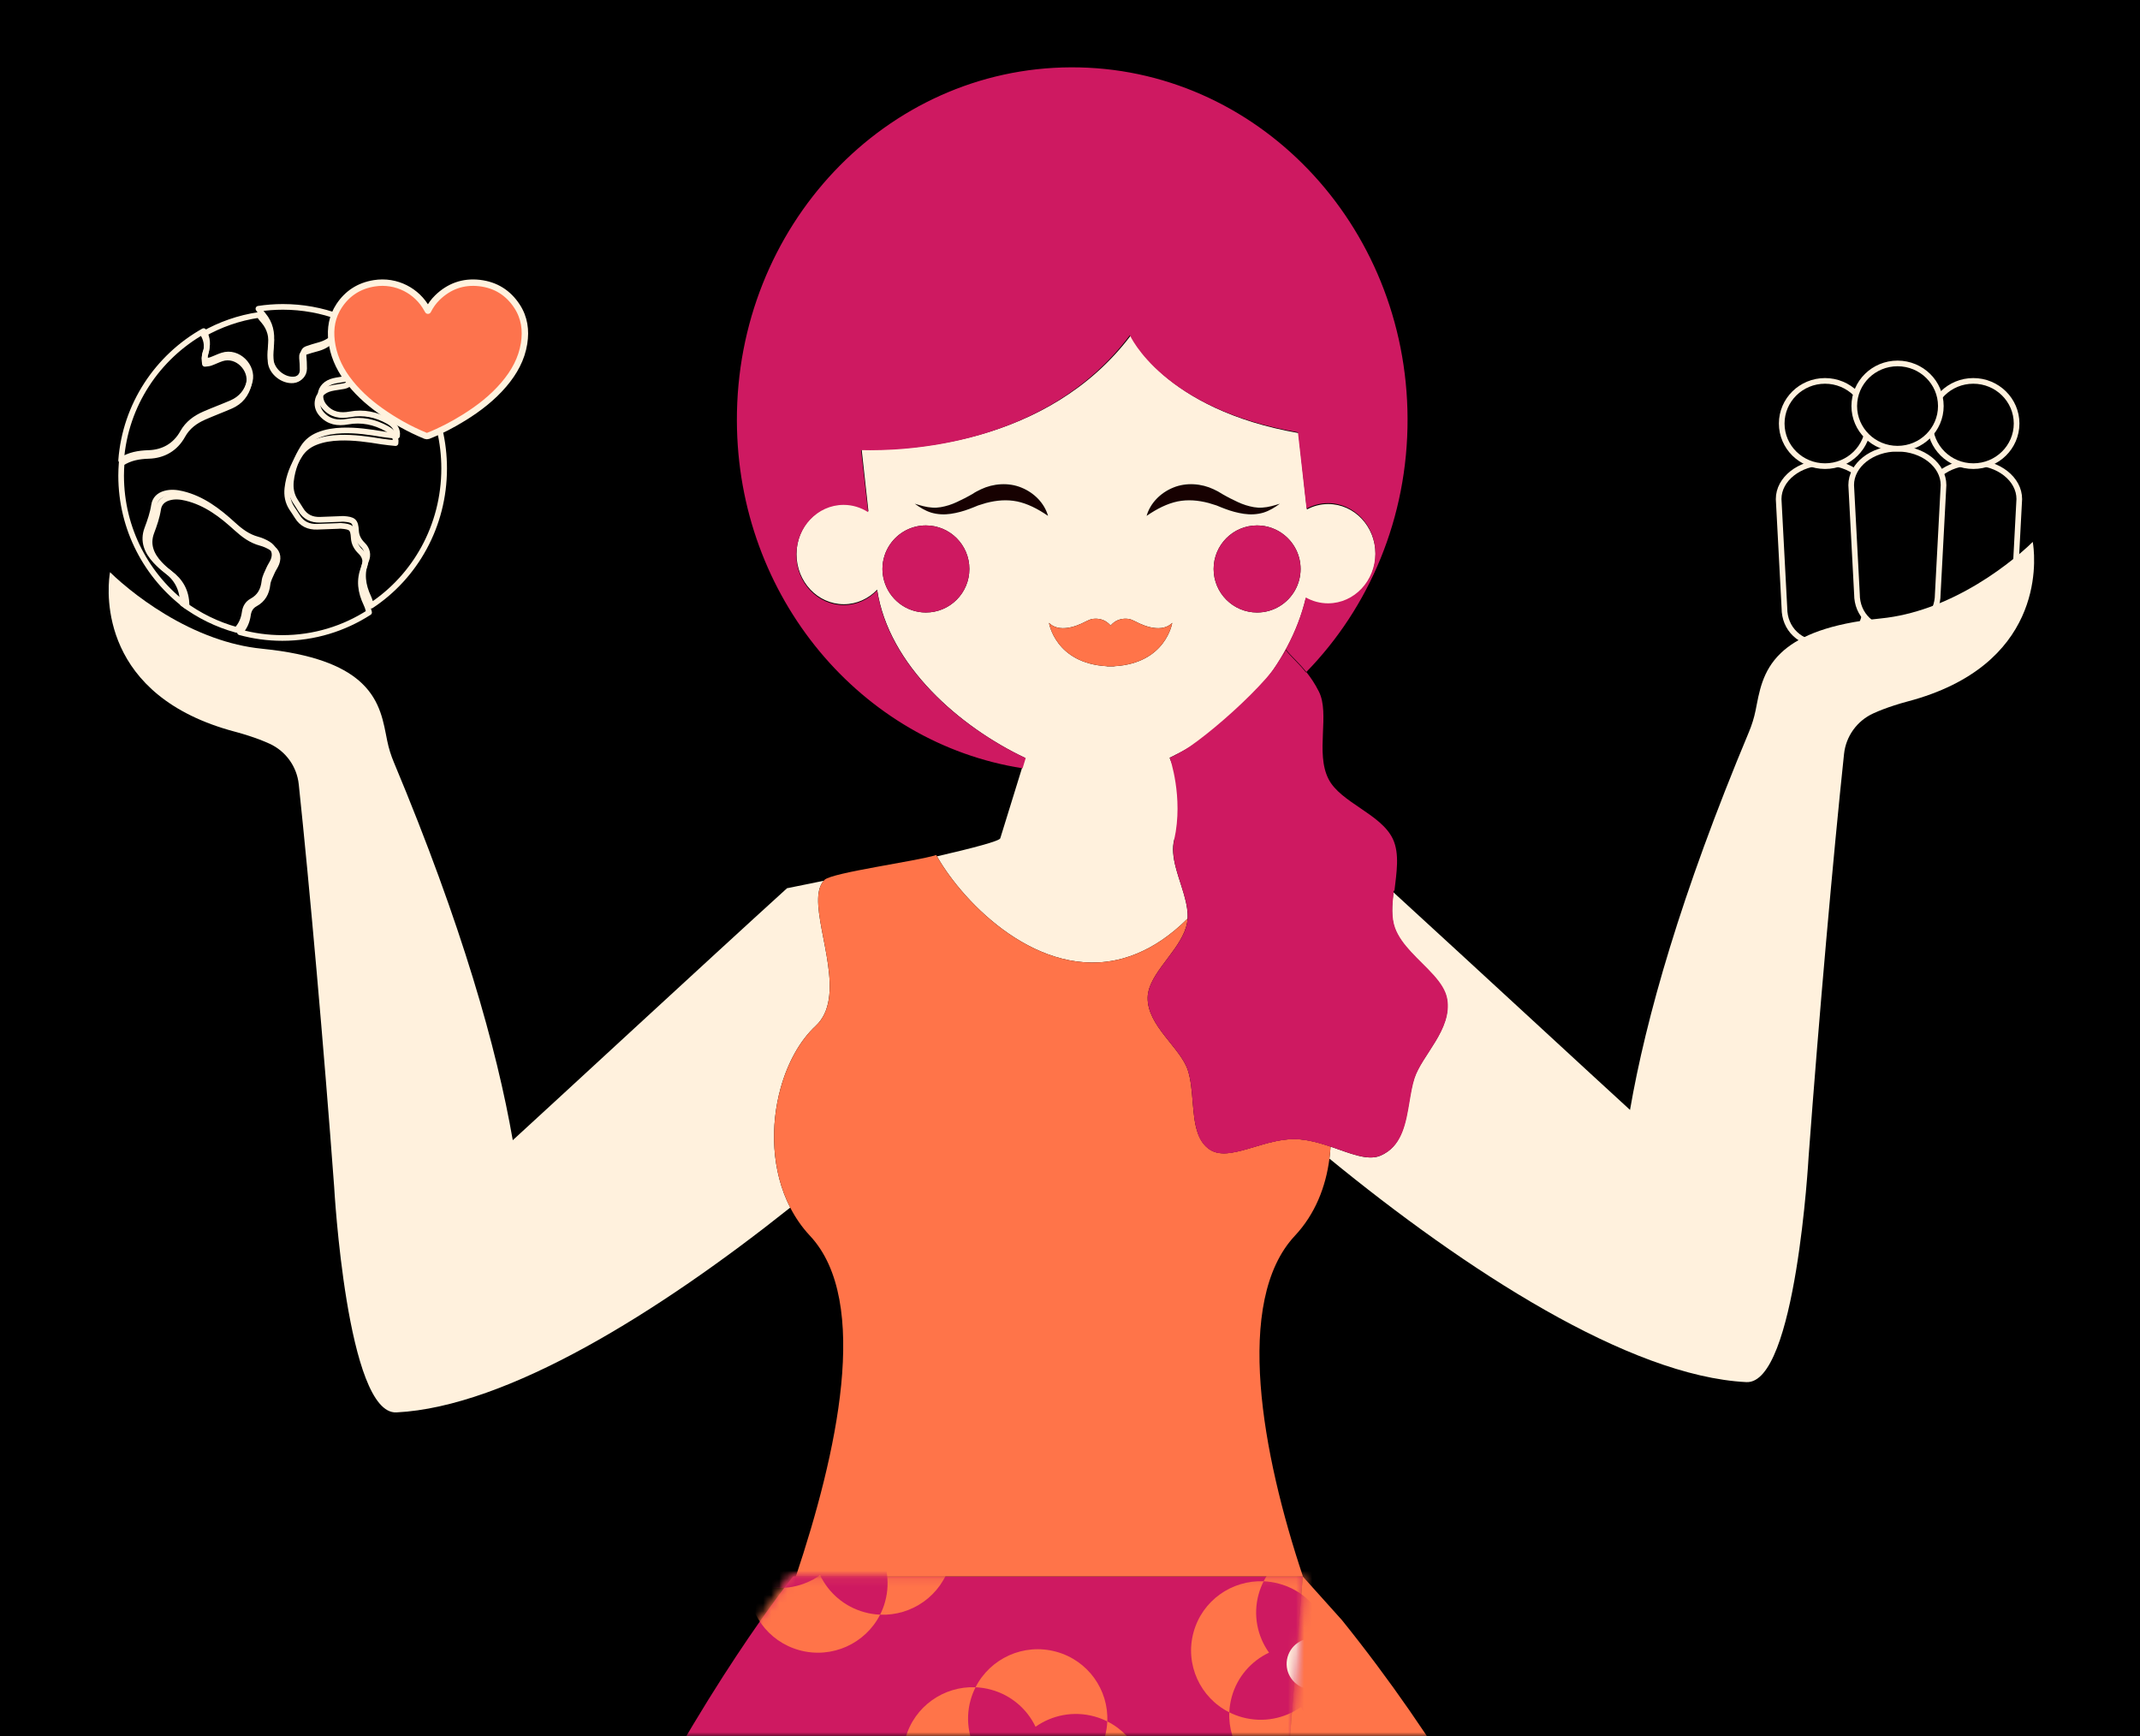 <?xml version="1.0" encoding="UTF-8"?>
<svg width="265px" height="215px" viewBox="0 0 265 215" version="1.1" xmlns="http://www.w3.org/2000/svg" xmlns:xlink="http://www.w3.org/1999/xlink">
    <rect x="0" y="0" width="265" height="215" fill="#333333" stroke="none"/>
    <title>aspiration-thumbnail</title>
    <defs>
        <rect id="path-1" x="0" y="0" width="265" height="215"></rect>
        <path d="M48.993,0.156 C48.993,0.156 3.82,55.404 0.556,135.767 L0.556,135.767 L101.738,135.767 L112.544,0.156" id="path-3"></path>
        <path d="M48.993,0.156 C48.993,0.156 3.82,55.404 0.556,135.767 L0.556,135.767 L101.738,135.767 L112.544,0.156" id="path-5"></path>
        <path d="M48.993,0.156 C48.993,0.156 3.82,55.404 0.556,135.767 L0.556,135.767 L101.738,135.767 L112.544,0.156" id="path-7"></path>
        <path d="M48.993,0.156 C48.993,0.156 3.82,55.404 0.556,135.767 L0.556,135.767 L101.738,135.767 L112.544,0.156" id="path-9"></path>
        <path d="M48.993,0.156 C48.993,0.156 3.82,55.404 0.556,135.767 L0.556,135.767 L101.738,135.767 L112.544,0.156" id="path-11"></path>
        <path d="M48.993,0.156 C48.993,0.156 3.82,55.404 0.556,135.767 L0.556,135.767 L101.738,135.767 L112.544,0.156" id="path-13"></path>
        <path d="M48.993,0.156 C48.993,0.156 3.82,55.404 0.556,135.767 L0.556,135.767 L101.738,135.767 L112.544,0.156" id="path-15"></path>
        <path d="M48.993,0.156 C48.993,0.156 3.82,55.404 0.556,135.767 L0.556,135.767 L101.738,135.767 L112.544,0.156" id="path-17"></path>
        <path d="M48.993,0.156 C48.993,0.156 3.82,55.404 0.556,135.767 L0.556,135.767 L101.738,135.767 L112.544,0.156" id="path-19"></path>
        <path d="M48.993,0.156 C48.993,0.156 3.82,55.404 0.556,135.767 L0.556,135.767 L101.738,135.767 L112.544,0.156" id="path-21"></path>
        <path d="M48.993,0.156 C48.993,0.156 3.82,55.404 0.556,135.767 L0.556,135.767 L101.738,135.767 L112.544,0.156" id="path-23"></path>
        <path d="M48.993,0.156 C48.993,0.156 3.82,55.404 0.556,135.767 L0.556,135.767 L101.738,135.767 L112.544,0.156" id="path-25"></path>
        <path d="M48.993,0.156 C48.993,0.156 3.82,55.404 0.556,135.767 L0.556,135.767 L101.738,135.767 L112.544,0.156" id="path-27"></path>
        <path d="M48.993,0.156 C48.993,0.156 3.82,55.404 0.556,135.767 L0.556,135.767 L101.738,135.767 L112.544,0.156" id="path-29"></path>
        <path d="M48.993,0.156 C48.993,0.156 3.82,55.404 0.556,135.767 L0.556,135.767 L101.738,135.767 L112.544,0.156" id="path-31"></path>
        <path d="M48.993,0.156 C48.993,0.156 3.82,55.404 0.556,135.767 L0.556,135.767 L101.738,135.767 L112.544,0.156" id="path-33"></path>
        <path d="M48.993,0.156 C48.993,0.156 3.82,55.404 0.556,135.767 L0.556,135.767 L101.738,135.767 L112.544,0.156" id="path-35"></path>
        <path d="M48.993,0.156 C48.993,0.156 3.82,55.404 0.556,135.767 L0.556,135.767 L101.738,135.767 L112.544,0.156" id="path-37"></path>
        <path d="M48.993,0.156 C48.993,0.156 3.82,55.404 0.556,135.767 L0.556,135.767 L101.738,135.767 L112.544,0.156" id="path-39"></path>
        <path d="M48.993,0.156 C48.993,0.156 3.82,55.404 0.556,135.767 L0.556,135.767 L101.738,135.767 L112.544,0.156" id="path-41"></path>
        <path d="M48.993,0.156 C48.993,0.156 3.82,55.404 0.556,135.767 L0.556,135.767 L101.738,135.767 L112.544,0.156" id="path-43"></path>
        <path d="M48.993,0.156 C48.993,0.156 3.82,55.404 0.556,135.767 L0.556,135.767 L101.738,135.767 L112.544,0.156" id="path-45"></path>
        <path d="M48.993,0.156 C48.993,0.156 3.82,55.404 0.556,135.767 L0.556,135.767 L101.738,135.767 L112.544,0.156" id="path-47"></path>
        <path d="M48.993,0.156 C48.993,0.156 3.82,55.404 0.556,135.767 L0.556,135.767 L101.738,135.767 L112.544,0.156" id="path-49"></path>
        <path d="M48.993,0.156 C48.993,0.156 3.82,55.404 0.556,135.767 L0.556,135.767 L101.738,135.767 L112.544,0.156" id="path-51"></path>
        <path d="M48.993,0.156 C48.993,0.156 3.82,55.404 0.556,135.767 L0.556,135.767 L101.738,135.767 L112.544,0.156" id="path-53"></path>
        <path d="M48.993,0.156 C48.993,0.156 3.82,55.404 0.556,135.767 L0.556,135.767 L101.738,135.767 L112.544,0.156" id="path-55"></path>
        <path d="M48.993,0.156 C48.993,0.156 3.82,55.404 0.556,135.767 L0.556,135.767 L101.738,135.767 L112.544,0.156" id="path-57"></path>
        <path d="M48.993,0.156 C48.993,0.156 3.82,55.404 0.556,135.767 L0.556,135.767 L101.738,135.767 L112.544,0.156" id="path-59"></path>
        <path d="M48.993,0.156 C48.993,0.156 3.82,55.404 0.556,135.767 L0.556,135.767 L101.738,135.767 L112.544,0.156" id="path-61"></path>
        <path d="M48.993,0.156 C48.993,0.156 3.82,55.404 0.556,135.767 L0.556,135.767 L101.738,135.767 L112.544,0.156" id="path-63"></path>
        <path d="M48.993,0.156 C48.993,0.156 3.82,55.404 0.556,135.767 L0.556,135.767 L101.738,135.767 L112.544,0.156" id="path-65"></path>
        <path d="M48.993,0.156 C48.993,0.156 3.82,55.404 0.556,135.767 L0.556,135.767 L101.738,135.767 L112.544,0.156" id="path-67"></path>
        <path d="M48.993,0.156 C48.993,0.156 3.82,55.404 0.556,135.767 L0.556,135.767 L101.738,135.767 L112.544,0.156" id="path-69"></path>
        <path d="M48.993,0.156 C48.993,0.156 3.82,55.404 0.556,135.767 L0.556,135.767 L101.738,135.767 L112.544,0.156" id="path-71"></path>
        <path d="M48.993,0.156 C48.993,0.156 3.82,55.404 0.556,135.767 L0.556,135.767 L101.738,135.767 L112.544,0.156" id="path-73"></path>
        <path d="M48.993,0.156 C48.993,0.156 3.82,55.404 0.556,135.767 L0.556,135.767 L101.738,135.767 L112.544,0.156" id="path-75"></path>
        <path d="M48.993,0.156 C48.993,0.156 3.82,55.404 0.556,135.767 L0.556,135.767 L101.738,135.767 L112.544,0.156" id="path-77"></path>
        <path d="M48.993,0.156 C48.993,0.156 3.82,55.404 0.556,135.767 L0.556,135.767 L101.738,135.767 L112.544,0.156" id="path-79"></path>
        <path d="M48.993,0.156 C48.993,0.156 3.82,55.404 0.556,135.767 L0.556,135.767 L101.738,135.767 L112.544,0.156" id="path-81"></path>
        <path d="M48.993,0.156 C48.993,0.156 3.82,55.404 0.556,135.767 L0.556,135.767 L101.738,135.767 L112.544,0.156" id="path-83"></path>
        <path d="M48.993,0.156 C48.993,0.156 3.82,55.404 0.556,135.767 L0.556,135.767 L101.738,135.767 L112.544,0.156" id="path-85"></path>
        <path d="M48.993,0.156 C48.993,0.156 3.82,55.404 0.556,135.767 L0.556,135.767 L101.738,135.767 L112.544,0.156" id="path-87"></path>
        <path d="M48.993,0.156 C48.993,0.156 3.82,55.404 0.556,135.767 L0.556,135.767 L101.738,135.767 L112.544,0.156" id="path-89"></path>
        <path d="M48.993,0.156 C48.993,0.156 3.82,55.404 0.556,135.767 L0.556,135.767 L101.738,135.767 L112.544,0.156" id="path-91"></path>
        <path d="M48.993,0.156 C48.993,0.156 3.82,55.404 0.556,135.767 L0.556,135.767 L101.738,135.767 L112.544,0.156" id="path-93"></path>
        <path d="M48.993,0.156 C48.993,0.156 3.82,55.404 0.556,135.767 L0.556,135.767 L101.738,135.767 L112.544,0.156" id="path-95"></path>
        <path d="M48.993,0.156 C48.993,0.156 3.82,55.404 0.556,135.767 L0.556,135.767 L101.738,135.767 L112.544,0.156" id="path-97"></path>
        <path d="M48.993,0.156 C48.993,0.156 3.82,55.404 0.556,135.767 L0.556,135.767 L101.738,135.767 L112.544,0.156" id="path-99"></path>
        <path d="M48.993,0.156 C48.993,0.156 3.82,55.404 0.556,135.767 L0.556,135.767 L101.738,135.767 L112.544,0.156" id="path-101"></path>
        <path d="M48.993,0.156 C48.993,0.156 3.82,55.404 0.556,135.767 L0.556,135.767 L101.738,135.767 L112.544,0.156" id="path-103"></path>
        <path d="M48.993,0.156 C48.993,0.156 3.82,55.404 0.556,135.767 L0.556,135.767 L101.738,135.767 L112.544,0.156" id="path-105"></path>
    </defs>
    <g id="Page-1" stroke="none" stroke-width="1" fill="none" fill-rule="evenodd">
        <g id="aspiration">
            <g id="aspiration-thumbnail">
                <mask id="mask-2" fill="white">
                    <use xlink:href="#path-1"></use>
                </mask>
                <use id="Rectangle" fill="#000000" xlink:href="#path-1"></use>
                <g id="Group-259" mask="url(#mask-2)">
                    <g transform="translate(13, 8)">
                        <g id="Group-84" stroke="none" stroke-width="1" fill="none" fill-rule="evenodd">
                            <path d="M212.97,71.822 L212.97,71.822 C209.826,71.822 207.968,69.794 207.968,67.316 L207.253,53.797 C207.253,51.319 209.826,49.29 212.97,49.29 C216.115,49.29 218.688,51.319 218.688,53.797 L217.973,67.316 C217.973,69.794 216.115,71.822 212.97,71.822" id="Fill-1" fill="#000000"></path>
                            <path d="M212.97,71.822 L212.97,71.822 C209.826,71.822 207.968,69.794 207.968,67.316 L207.253,53.797 C207.253,51.319 209.826,49.29 212.97,49.29 C216.115,49.29 218.688,51.319 218.688,53.797 L217.973,67.316 C217.973,69.794 216.115,71.822 212.97,71.822 Z" id="Stroke-3" stroke="#FFF1DD" stroke-width="0.7"></path>
                            <path d="M218.354,44.444 C218.354,47.359 215.955,49.722 212.994,49.722 C210.034,49.722 207.634,47.359 207.634,44.444 C207.634,41.529 210.034,39.166 212.994,39.166 C215.955,39.166 218.354,41.529 218.354,44.444" id="Fill-5" fill="#000000"></path>
                            <path d="M218.354,44.444 C218.354,47.359 215.955,49.722 212.994,49.722 C210.034,49.722 207.634,47.359 207.634,44.444 C207.634,41.529 210.034,39.166 212.994,39.166 C215.955,39.166 218.354,41.529 218.354,44.444 Z" id="Stroke-7" stroke="#FFF1DD" stroke-width="0.7"></path>
                            <path d="M231.335,71.822 L231.335,71.822 C228.191,71.822 226.333,69.794 226.333,67.316 L225.618,53.797 C225.618,51.319 228.191,49.29 231.335,49.29 C234.479,49.29 237.052,51.319 237.052,53.797 L236.337,67.316 C236.337,69.794 234.479,71.822 231.335,71.822" id="Fill-9" fill="#000000"></path>
                            <path d="M231.335,71.822 L231.335,71.822 C228.191,71.822 226.333,69.794 226.333,67.316 L225.618,53.797 C225.618,51.319 228.191,49.29 231.335,49.29 C234.479,49.29 237.052,51.319 237.052,53.797 L236.337,67.316 C236.337,69.794 234.479,71.822 231.335,71.822 Z" id="Stroke-11" stroke="#FFF1DD" stroke-width="0.7"></path>
                            <path d="M236.719,44.444 C236.719,47.359 234.32,49.722 231.359,49.722 C228.399,49.722 225.999,47.359 225.999,44.444 C225.999,41.529 228.399,39.166 231.359,39.166 C234.32,39.166 236.719,41.529 236.719,44.444" id="Fill-13" fill="#000000"></path>
                            <path d="M236.719,44.444 C236.719,47.359 234.32,49.722 231.359,49.722 C228.399,49.722 225.999,47.359 225.999,44.444 C225.999,41.529 228.399,39.166 231.359,39.166 C234.32,39.166 236.719,41.529 236.719,44.444 Z" id="Stroke-15" stroke="#FFF1DD" stroke-width="0.7"></path>
                            <path d="M221.953,70.091 L221.953,70.091 C218.809,70.091 216.951,68.063 216.951,65.585 L216.236,52.066 C216.236,49.588 218.809,47.56 221.953,47.56 C225.097,47.56 227.671,49.588 227.671,52.066 L226.955,65.585 C226.955,68.063 225.097,70.091 221.953,70.091" id="Fill-17" fill="#000000"></path>
                            <path d="M221.953,70.091 L221.953,70.091 C218.809,70.091 216.951,68.063 216.951,65.585 L216.236,52.066 C216.236,49.588 218.809,47.56 221.953,47.56 C225.097,47.56 227.671,49.588 227.671,52.066 L226.955,65.585 C226.955,68.063 225.097,70.091 221.953,70.091 Z" id="Stroke-19" stroke="#FFF1DD" stroke-width="0.7"></path>
                            <path d="M227.337,42.281 C227.337,45.196 224.938,47.56 221.977,47.56 C219.017,47.56 216.617,45.196 216.617,42.281 C216.617,39.367 219.017,37.004 221.977,37.004 C224.938,37.004 227.337,39.367 227.337,42.281" id="Fill-21" fill="#000000"></path>
                            <path d="M227.337,42.281 C227.337,45.196 224.938,47.56 221.977,47.56 C219.017,47.56 216.617,45.196 216.617,42.281 C216.617,39.367 219.017,37.004 221.977,37.004 C224.938,37.004 227.337,39.367 227.337,42.281 Z" id="Stroke-23" stroke="#FFF1DD" stroke-width="0.7"></path>
                            <path d="M85.226,187.199 C85.226,187.199 40.369,242.429 37.127,322.768 L137.601,322.768 L148.33,187.199 L85.226,187.199 Z" id="Fill-52" fill="#CE1961"></path>
                            <path d="M113.489,52.382 C111.879,51.712 109.974,51.876 108.489,52.584 C108.113,52.757 107.748,52.948 107.413,53.175 C107.096,53.35 106.78,53.538 106.457,53.697 C105.811,54.02 105.168,54.348 104.498,54.558 C103.83,54.761 103.146,54.914 102.44,54.854 C101.731,54.82 101.005,54.601 100.278,54.377 C100.893,54.822 101.547,55.24 102.322,55.48 C103.093,55.708 103.942,55.747 104.737,55.626 C105.534,55.507 106.303,55.299 107.033,55.021 C107.405,54.891 107.757,54.735 108.119,54.589 L109.111,54.283 C110.429,53.94 111.685,53.838 112.951,54.093 C114.219,54.361 115.476,54.984 116.781,55.879 C116.344,54.329 115.088,53.032 113.489,52.382" id="Fill-54" fill="#170101"></path>
                            <path d="M136.656,54.284 L137.649,54.589 C138.011,54.736 138.363,54.891 138.734,55.021 C139.464,55.299 140.234,55.507 141.031,55.626 C141.826,55.747 142.674,55.708 143.445,55.481 C144.22,55.24 144.875,54.821 145.489,54.377 C144.763,54.601 144.036,54.819 143.328,54.854 C142.621,54.914 141.938,54.762 141.27,54.558 C140.599,54.348 139.956,54.02 139.31,53.698 C138.988,53.539 138.672,53.35 138.354,53.175 C138.019,52.948 137.654,52.758 137.279,52.584 C135.793,51.875 133.888,51.712 132.278,52.382 C130.68,53.032 129.424,54.329 128.987,55.879 C130.291,54.985 131.549,54.361 132.817,54.092 C134.084,53.837 135.338,53.94 136.656,54.284" id="Fill-56" fill="#170101"></path>
                            <path d="M238.774,59.464 C238.743,59.23 238.718,59.102 238.718,59.102 C238.718,59.102 237.827,60.005 236.265,61.255 C233.997,63.07 230.309,65.616 225.85,67.209 C223.99,67.872 221.999,68.372 219.92,68.579 C219.711,68.599 219.516,68.624 219.312,68.647 C219.091,68.671 218.864,68.694 218.649,68.721 C212.775,69.459 209.469,71.013 207.53,72.864 C205.179,75.108 204.84,77.788 204.396,79.979 C204.394,79.983 204.393,79.988 204.393,79.991 C204.208,80.9 203.928,81.793 203.57,82.648 C195.131,102.815 190.817,118.062 188.848,129.439 C184.897,125.836 169.847,111.916 159.545,102.489 C159.357,104.089 159.242,105.642 159.708,106.93 C160.1,108.009 160.842,108.979 161.69,109.902 C163.506,111.88 165.805,113.634 166.166,115.747 C166.804,119.505 163.046,122.673 162.107,125.563 C161.827,126.424 161.658,127.419 161.487,128.438 C161.034,131.13 160.558,134 157.929,135.107 C156.343,135.773 154.177,134.806 151.765,133.986 C151.737,134.482 151.688,134.978 151.625,135.472 C168.483,149.279 188.722,162.418 203.253,163.146 C209.403,163.455 210.964,135.225 210.964,135.225 C212.242,117.946 214.023,97.876 215.35,85.37 C215.582,83.177 216.949,81.273 218.949,80.351 C219.725,79.993 220.598,79.664 221.536,79.36 C222.074,79.187 222.627,79.019 223.211,78.865 C239.956,74.447 239.078,61.764 238.774,59.464" id="Fill-58" fill="#FFF1DD"></path>
                            <path d="M88.313,103.275 C88.338,102.35 88.536,101.59 89.006,101.065 C86.433,101.595 84.66,101.949 84.51,101.98 L84.481,101.969 C74.823,110.741 55.106,128.988 50.497,133.191 C48.528,121.813 44.214,106.567 35.775,86.399 C35.417,85.544 35.136,84.652 34.952,83.743 C34.951,83.739 34.95,83.734 34.949,83.73 C34.504,81.538 34.166,78.859 31.814,76.615 C29.876,74.764 26.57,73.21 20.696,72.472 C20.481,72.445 20.254,72.423 20.032,72.398 C19.829,72.375 19.633,72.351 19.424,72.329 C17.345,72.123 15.354,71.623 13.495,70.959 C9.035,69.368 5.347,66.821 3.079,65.006 C1.518,63.757 0.627,62.854 0.627,62.854 C0.627,62.854 0.602,62.982 0.571,63.215 C0.267,65.515 -0.611,78.197 16.133,82.617 C16.717,82.771 17.27,82.938 17.809,83.112 C18.747,83.416 19.62,83.745 20.396,84.101 C22.396,85.024 23.763,86.928 23.995,89.121 C25.322,101.627 27.103,121.697 28.38,138.977 C28.38,138.977 29.942,167.206 36.091,166.897 C49.808,166.21 68.612,154.464 84.856,141.536 C82.514,136.986 82.365,131.415 83.673,126.715 C84.544,123.586 86.057,120.844 87.994,119.051 C91.801,115.525 88.199,107.619 88.313,103.275" id="Fill-60" fill="#FFF1DD"></path>
                            <path d="M142.67,67.845 C139.697,67.845 137.287,65.431 137.287,62.454 C137.287,59.477 139.697,57.064 142.67,57.064 C143.952,57.064 145.129,57.514 146.053,58.264 C147.272,59.252 148.053,60.762 148.053,62.454 C148.053,63.398 147.81,64.285 147.384,65.056 C146.467,66.718 144.7,67.845 142.67,67.845 M132.816,54.093 C131.549,54.36 130.291,54.984 128.987,55.88 C129.424,54.329 130.68,53.032 132.278,52.382 C133.889,51.712 135.793,51.875 137.279,52.584 C137.654,52.757 138.019,52.948 138.354,53.175 C138.672,53.35 138.988,53.538 139.31,53.697 C139.956,54.02 140.599,54.349 141.27,54.558 C141.938,54.761 142.621,54.914 143.328,54.854 C144.036,54.82 144.763,54.601 145.489,54.377 C144.875,54.821 144.22,55.24 143.445,55.48 C142.674,55.708 141.826,55.747 141.031,55.626 C140.234,55.507 139.464,55.299 138.734,55.021 C138.363,54.891 138.01,54.735 137.648,54.589 L136.657,54.283 C135.338,53.94 134.083,53.838 132.816,54.093 M112.952,54.093 C111.685,53.838 110.43,53.94 109.111,54.283 L108.119,54.589 C107.757,54.735 107.404,54.891 107.033,55.021 C106.303,55.299 105.534,55.507 104.737,55.626 C103.941,55.747 103.093,55.708 102.322,55.48 C101.547,55.24 100.893,54.821 100.278,54.377 C101.005,54.601 101.731,54.82 102.439,54.854 C103.147,54.914 103.83,54.761 104.498,54.558 C105.168,54.349 105.811,54.02 106.457,53.697 C106.779,53.538 107.096,53.35 107.414,53.175 C107.748,52.948 108.114,52.757 108.489,52.584 C109.975,51.875 111.879,51.712 113.49,52.382 C115.088,53.032 116.343,54.329 116.78,55.88 C115.477,54.984 114.219,54.36 112.952,54.093 M101.657,67.845 C99.178,67.845 97.095,66.164 96.471,63.879 C96.346,63.425 96.274,62.949 96.274,62.454 C96.274,61.313 96.631,60.255 97.236,59.383 C98.208,57.982 99.825,57.064 101.657,57.064 C104.63,57.064 107.04,59.477 107.04,62.454 C107.04,65.431 104.63,67.845 101.657,67.845 M121.38,68.991 C121.762,68.799 122.087,68.667 122.29,68.641 C123.065,68.543 123.766,68.717 124.343,69.265 C124.409,69.328 124.469,69.396 124.529,69.462 C124.591,69.396 124.651,69.328 124.717,69.265 C125.294,68.717 125.994,68.543 126.769,68.641 C126.973,68.667 127.297,68.799 127.679,68.991 C127.794,69.048 130.622,70.668 132.16,69.128 C132.16,69.128 131.386,74.139 124.983,74.496 L124.983,74.519 C124.828,74.521 124.679,74.517 124.529,74.514 C124.38,74.517 124.232,74.521 124.076,74.519 L124.076,74.496 C117.674,74.139 116.899,69.128 116.899,69.128 C118.437,70.668 121.265,69.048 121.38,68.991 M157.334,60.618 C157.334,57.193 154.711,54.415 151.474,54.415 C150.524,54.415 149.63,54.66 148.837,55.084 L147.8,45.626 C131.031,42.693 127.034,33.533 127.034,33.533 C116.651,47.261 98.968,47.807 93.698,47.643 L94.541,55.328 C93.652,54.753 92.611,54.415 91.493,54.415 C88.256,54.415 85.632,57.193 85.632,60.618 C85.632,64.044 88.256,66.821 91.493,66.821 C93.103,66.821 94.561,66.132 95.621,65.018 C97.027,74.408 105.927,82.063 113.946,85.851 L113.556,87.111 L110.87,95.79 C110.87,96.125 107.425,97.026 103.031,98.04 C106.362,103.922 115.732,113.459 125.969,110.703 C125.993,110.697 126.017,110.692 126.041,110.685 C126.624,110.524 127.211,110.321 127.799,110.077 C129.878,109.218 131.979,107.82 134.06,105.754 C134.114,104.925 133.957,104.044 133.717,103.141 C133.667,102.948 133.613,102.755 133.555,102.561 C133.461,102.246 133.363,101.929 133.261,101.611 C133.019,100.854 132.77,100.094 132.579,99.347 C132.274,98.155 132.121,96.997 132.413,95.947 C132.613,95.23 134.607,94.368 135.105,93.751 L131.833,85.838 C131.974,85.772 132.112,85.701 132.251,85.632 C139.963,81.846 146.667,74.573 148.701,66.083 C149.527,66.552 150.47,66.821 151.474,66.821 C154.711,66.821 157.334,64.044 157.334,60.618" id="Fill-62" fill="#FFF1DD"></path>
                            <path d="M124.076,74.496 L124.076,74.519 C124.232,74.521 124.38,74.517 124.529,74.514 C124.679,74.517 124.827,74.521 124.983,74.519 L124.983,74.496 C131.386,74.139 132.16,69.129 132.16,69.129 C130.623,70.668 127.794,69.049 127.679,68.991 C127.297,68.799 126.972,68.667 126.769,68.641 C125.994,68.543 125.294,68.717 124.716,69.265 C124.651,69.327 124.591,69.396 124.529,69.463 C124.469,69.396 124.408,69.327 124.343,69.265 C123.766,68.717 123.065,68.543 122.29,68.641 C122.087,68.667 121.763,68.799 121.38,68.991 C121.265,69.049 118.437,70.668 116.899,69.129 C116.899,69.129 117.673,74.139 124.076,74.496" id="Fill-64" fill="#FF7449"></path>
                            <path d="M151.625,135.472 C151.688,134.978 151.737,134.482 151.765,133.985 C150.84,133.671 149.88,133.382 148.902,133.212 C148.337,133.114 147.768,133.052 147.196,133.054 C145.535,133.061 143.844,133.572 142.266,134.042 C140.149,134.674 138.238,135.232 136.89,134.399 C136.14,133.934 135.672,133.238 135.362,132.412 C134.512,130.156 134.866,126.901 134.094,124.528 C133.178,121.717 129.046,119.018 129.116,115.51 C129.12,115.286 129.152,115.065 129.198,114.843 C129.779,112.022 133.451,109.327 134.002,106.258 C134.033,106.093 134.049,105.924 134.06,105.754 C131.979,107.819 129.878,109.217 127.798,110.078 C127.211,110.321 126.624,110.524 126.04,110.685 C126.017,110.692 125.993,110.697 125.968,110.704 C115.732,113.459 106.361,103.922 103.03,98.04 C103,97.986 102.968,97.931 102.939,97.878 C100.434,98.665 90.038,100.043 89.097,100.958 C89.063,100.991 89.037,101.03 89.006,101.065 C88.536,101.59 88.338,102.349 88.313,103.276 C88.199,107.619 91.801,115.525 87.994,119.051 C86.057,120.845 84.544,123.586 83.673,126.716 C82.365,131.415 82.515,136.986 84.856,141.536 C85.5,142.786 86.303,143.962 87.293,145.017 C94.891,153.117 90.602,172.101 85.555,187.207 L117.323,187.207 L148.344,187.207 C143.296,172.101 139.756,153.117 147.353,145.017 C149.842,142.364 151.18,138.974 151.625,135.472" id="Fill-66" fill="#FF7449"></path>
                            <path d="M147.384,65.056 C147.81,64.285 148.053,63.398 148.053,62.454 C148.053,60.762 147.272,59.252 146.054,58.265 C145.128,57.515 143.952,57.064 142.67,57.064 C139.697,57.064 137.287,59.478 137.287,62.454 C137.287,65.431 139.697,67.845 142.67,67.845 C144.7,67.845 146.467,66.718 147.384,65.056" id="Fill-68" fill="#CE1961"></path>
                            <path d="M97.236,59.384 C96.63,60.255 96.274,61.312 96.274,62.454 C96.274,62.949 96.346,63.425 96.471,63.879 C97.095,66.164 99.178,67.845 101.657,67.845 C104.63,67.845 107.04,65.431 107.04,62.454 C107.04,59.477 104.63,57.064 101.657,57.064 C99.825,57.064 98.208,57.982 97.236,59.384" id="Fill-70" fill="#CE1961"></path>
                            <path d="M135.361,132.412 C135.672,133.238 136.14,133.934 136.89,134.398 C138.238,135.233 140.15,134.675 142.267,134.043 C143.844,133.572 145.535,133.061 147.196,133.054 C147.768,133.052 148.338,133.114 148.902,133.212 C149.88,133.382 150.841,133.671 151.765,133.985 C151.8,133.367 151.806,132.748 151.789,132.131 L147.703,132.201 L135.361,132.412 Z" id="Fill-72" fill="#CE1961"></path>
                            <path d="M147.772,132.173 C141.033,126.452 134.994,120.774 130.307,115.97 C129.937,115.59 129.59,115.213 129.249,114.836 C129.203,115.058 129.171,115.279 129.167,115.502 C129.101,119.011 133.237,121.705 134.154,124.516 C134.929,126.887 134.578,130.143 135.431,132.398 L147.772,132.173 Z" id="Fill-74" fill="#CE1961"></path>
                            <path d="M148.764,75.215 C156.531,67.254 161.345,56.131 161.301,43.827 C161.215,19.727 142.554,0.256 119.62,0.337 C96.686,0.42 78.165,20.023 78.25,44.123 C78.328,65.973 93.673,84.017 113.628,87.136 L114.013,85.875 C105.982,82.115 97.055,74.492 95.615,65.108 C94.559,66.225 93.104,66.919 91.493,66.924 C88.256,66.936 85.622,64.168 85.611,60.742 C85.598,57.317 88.212,54.531 91.449,54.519 C92.567,54.515 93.609,54.848 94.5,55.42 L93.63,47.738 C98.901,47.884 116.582,47.275 126.916,33.511 C126.916,33.511 130.945,42.656 147.725,45.529 L148.795,54.983 C149.587,54.557 150.48,54.308 151.43,54.305 C154.667,54.293 157.3,57.061 157.312,60.487 C157.324,63.913 154.711,66.698 151.474,66.71 C150.471,66.714 149.526,66.449 148.699,65.982 C146.694,74.48 140.017,81.777 132.319,85.59 C134.833,84.755 137.242,83.672 139.524,82.374 C141.127,80.561 144.853,76.107 146.233,72.428 C146.889,73.267 147.81,74.024 148.764,75.215" id="Fill-76" fill="#CE1961"></path>
                            <path d="M166.217,115.7 C165.855,113.586 163.553,111.835 161.734,109.859 C160.886,108.938 160.142,107.968 159.75,106.889 C159.283,105.602 159.395,104.048 159.583,102.449 C159.572,102.439 159.563,102.431 159.553,102.422 C159.559,102.367 159.565,102.313 159.571,102.258 C159.606,102.289 159.638,102.318 159.672,102.349 C159.93,100.091 160.339,97.74 159.491,95.91 C158.043,92.788 153.014,91.409 151.512,88.466 C149.858,85.229 151.711,80.4 150.321,77.64 C149.818,76.64 149.286,75.866 148.764,75.215 C148.75,75.23 148.734,75.245 148.719,75.26 C147.776,74.083 146.867,73.328 146.218,72.494 C144.841,76.137 134.785,84.793 132.271,85.621 C132.131,85.69 131.993,85.762 131.852,85.828 C131.852,85.828 133.577,90.692 132.413,95.947 C132.178,97.011 132.275,98.155 132.579,99.347 C132.771,100.094 133.019,100.854 133.262,101.611 C133.363,101.93 133.462,102.246 133.555,102.561 C133.938,103.855 134.208,105.118 134.002,106.259 C133.407,109.567 129.177,112.442 129.116,115.51 C129.047,119.018 133.178,121.717 134.093,124.528 C135.148,127.769 134.091,132.667 136.89,134.399 C138.238,135.232 140.15,134.674 142.267,134.042 C143.844,133.572 145.535,133.061 147.196,133.055 C151.345,133.037 155.384,136.177 157.929,135.107 C158.103,135.033 158.267,134.951 158.424,134.862 C160.681,133.634 161.128,130.936 161.552,128.396 C161.723,127.377 161.889,126.382 162.168,125.52 C163.104,122.629 166.86,119.456 166.217,115.7 L166.217,115.7 Z" id="Fill-78" fill="#CE1961"></path>
                            <line x1="135.868" y1="86.868" x2="134.884" y2="104.388" id="Fill-80" fill="#CE1961"></line>
                            <path d="M148.323,187.213 L137.524,322.776 L200.72,322.776 C200.72,322.776 200.703,251.652 153.175,192.616" id="Fill-82" fill="#FF7449"></path>
                        </g>
                        <g id="Group-241" stroke="none" stroke-width="1" fill="none" fill-rule="evenodd" transform="translate(36, 187)">
                            <g id="Group-87">
                                <mask id="mask-4" fill="white">
                                    <use xlink:href="#path-3"></use>
                                </mask>
                                <g id="Clip-86"></g>
                            </g>
                            <g id="Group-90">
                                <mask id="mask-6" fill="white">
                                    <use xlink:href="#path-5"></use>
                                </mask>
                                <g id="Clip-89"></g>
                            </g>
                            <g id="Group-93">
                                <mask id="mask-8" fill="white">
                                    <use xlink:href="#path-7"></use>
                                </mask>
                                <g id="Clip-92"></g>
                            </g>
                            <g id="Group-96">
                                <mask id="mask-10" fill="white">
                                    <use xlink:href="#path-9"></use>
                                </mask>
                                <g id="Clip-95"></g>
                            </g>
                            <g id="Group-99">
                                <mask id="mask-12" fill="white">
                                    <use xlink:href="#path-11"></use>
                                </mask>
                                <g id="Clip-98"></g>
                            </g>
                            <g id="Group-102">
                                <mask id="mask-14" fill="white">
                                    <use xlink:href="#path-13"></use>
                                </mask>
                                <g id="Clip-101"></g>
                            </g>
                            <g id="Group-105">
                                <mask id="mask-16" fill="white">
                                    <use xlink:href="#path-15"></use>
                                </mask>
                                <g id="Clip-104"></g>
                            </g>
                            <g id="Group-108">
                                <mask id="mask-18" fill="white">
                                    <use xlink:href="#path-17"></use>
                                </mask>
                                <g id="Clip-107"></g>
                            </g>
                            <g id="Group-111">
                                <mask id="mask-20" fill="white">
                                    <use xlink:href="#path-19"></use>
                                </mask>
                                <g id="Clip-110"></g>
                            </g>
                            <g id="Group-114">
                                <mask id="mask-22" fill="white">
                                    <use xlink:href="#path-21"></use>
                                </mask>
                                <g id="Clip-113"></g>
                                <path d="M7.996,13.838 C4.404,12.036 2.464,7.91 3.574,3.904 C4.661,-0.023 8.324,-2.557 12.249,-2.39 C14.06,-5.964 18.207,-7.892 22.236,-6.789 C26.183,-5.707 28.73,-2.063 28.562,1.84 C32.155,3.642 34.094,7.768 32.984,11.774 C31.897,15.701 28.234,18.234 24.31,18.068 C22.498,21.641 18.351,23.57 14.323,22.467 C10.375,21.384 7.828,17.741 7.996,13.838" id="Fill-112" fill="#FF7449" mask="url(#mask-22)"></path>
                            </g>
                            <g id="Group-117">
                                <mask id="mask-24" fill="white">
                                    <use xlink:href="#path-23"></use>
                                </mask>
                                <g id="Clip-116"></g>
                                <path d="M16.881,13.174 C14.842,14.612 12.195,15.163 9.597,14.451 C9.034,14.297 8.499,14.09 7.996,13.837 C8.023,13.202 8.123,12.559 8.3,11.919 C8.993,9.417 10.731,7.481 12.916,6.448 C11.469,4.42 10.916,1.786 11.632,-0.798 C11.787,-1.358 11.995,-1.89 12.248,-2.39 C12.888,-2.363 13.534,-2.264 14.177,-2.088 C16.693,-1.398 18.639,0.33 19.677,2.504 C21.716,1.065 24.364,0.514 26.961,1.227 C27.525,1.381 28.059,1.588 28.562,1.84 C28.535,2.476 28.435,3.119 28.259,3.759 C27.565,6.261 25.828,8.196 23.642,9.229 C25.089,11.257 25.642,13.891 24.927,16.475 C24.771,17.036 24.563,17.567 24.31,18.068 C23.671,18.04 23.024,17.942 22.381,17.765 C19.865,17.075 17.919,15.347 16.881,13.174" id="Fill-115" fill="#CE1961" mask="url(#mask-24)"></path>
                            </g>
                            <g id="Group-120">
                                <mask id="mask-26" fill="white">
                                    <use xlink:href="#path-25"></use>
                                </mask>
                                <g id="Clip-119"></g>
                                <path d="M19.124,4.787 C20.819,5.252 21.814,6.994 21.347,8.68 C20.88,10.365 19.129,11.355 17.434,10.89 C15.739,10.426 14.744,8.683 15.211,6.998 C15.677,5.312 17.43,4.323 19.124,4.787" id="Fill-118" fill="#FFF1DD" mask="url(#mask-26)"></path>
                            </g>
                            <g id="Group-123">
                                <mask id="mask-28" fill="white">
                                    <use xlink:href="#path-27"></use>
                                </mask>
                                <g id="Clip-122"></g>
                                <path d="M19.399,-27.331 C15.806,-29.133 13.867,-33.259 14.977,-37.265 C16.064,-41.192 19.726,-43.725 23.651,-43.559 C25.462,-47.132 29.61,-49.061 33.638,-47.957 C37.586,-46.875 40.132,-43.231 39.965,-39.328 C43.557,-37.527 45.497,-33.401 44.387,-29.394 C43.299,-25.468 39.637,-22.934 35.712,-23.101 C33.901,-19.528 29.753,-17.598 25.725,-18.702 C21.778,-19.785 19.23,-23.428 19.399,-27.331" id="Fill-121" fill="#FF7449" mask="url(#mask-28)"></path>
                            </g>
                            <g id="Group-126">
                                <mask id="mask-30" fill="white">
                                    <use xlink:href="#path-29"></use>
                                </mask>
                                <g id="Clip-125"></g>
                                <path d="M28.283,-27.995 C26.245,-26.556 23.597,-26.005 21,-26.717 C20.436,-26.872 19.901,-27.079 19.399,-27.331 C19.426,-27.967 19.526,-28.61 19.703,-29.25 C20.395,-31.752 22.133,-33.687 24.318,-34.72 C22.871,-36.748 22.318,-39.382 23.034,-41.966 C23.19,-42.526 23.398,-43.058 23.651,-43.558 C24.29,-43.531 24.937,-43.432 25.58,-43.256 C28.095,-42.567 30.041,-40.838 31.08,-38.665 C33.118,-40.104 35.766,-40.654 38.364,-39.941 C38.927,-39.787 39.462,-39.581 39.965,-39.329 C39.937,-38.693 39.838,-38.049 39.661,-37.41 C38.968,-34.908 37.23,-32.972 35.045,-31.939 C36.491,-29.911 37.044,-27.278 36.33,-24.693 C36.174,-24.133 35.966,-23.601 35.712,-23.101 C35.073,-23.128 34.427,-23.227 33.784,-23.403 C31.268,-24.093 29.322,-25.821 28.283,-27.995" id="Fill-124" fill="#CE1961" mask="url(#mask-30)"></path>
                            </g>
                            <g id="Group-129">
                                <mask id="mask-32" fill="white">
                                    <use xlink:href="#path-31"></use>
                                </mask>
                                <g id="Clip-128"></g>
                                <path d="M30.527,-36.381 C32.221,-35.917 33.217,-34.174 32.75,-32.489 C32.283,-30.804 30.531,-29.813 28.836,-30.278 C27.142,-30.742 26.146,-32.485 26.613,-34.17 C27.08,-35.856 28.833,-36.846 30.527,-36.381" id="Fill-127" fill="#FFF1DD" mask="url(#mask-32)"></path>
                            </g>
                            <g id="Group-132">
                                <mask id="mask-34" fill="white">
                                    <use xlink:href="#path-33"></use>
                                </mask>
                                <g id="Clip-131"></g>
                            </g>
                            <g id="Group-135">
                                <mask id="mask-36" fill="white">
                                    <use xlink:href="#path-35"></use>
                                </mask>
                                <g id="Clip-134"></g>
                            </g>
                            <g id="Group-138">
                                <mask id="mask-38" fill="white">
                                    <use xlink:href="#path-37"></use>
                                </mask>
                                <g id="Clip-137"></g>
                            </g>
                            <g id="Group-141">
                                <mask id="mask-40" fill="white">
                                    <use xlink:href="#path-39"></use>
                                </mask>
                                <g id="Clip-140"></g>
                            </g>
                            <g id="Group-144">
                                <mask id="mask-42" fill="white">
                                    <use xlink:href="#path-41"></use>
                                </mask>
                                <g id="Clip-143"></g>
                            </g>
                            <g id="Group-147">
                                <mask id="mask-44" fill="white">
                                    <use xlink:href="#path-43"></use>
                                </mask>
                                <g id="Clip-146"></g>
                            </g>
                            <g id="Group-150">
                                <mask id="mask-46" fill="white">
                                    <use xlink:href="#path-45"></use>
                                </mask>
                                <g id="Clip-149"></g>
                            </g>
                            <g id="Group-153">
                                <mask id="mask-48" fill="white">
                                    <use xlink:href="#path-47"></use>
                                </mask>
                                <g id="Clip-152"></g>
                                <path d="M67.553,30.159 C63.96,28.357 62.021,24.231 63.13,20.225 C64.218,16.298 67.88,13.765 71.805,13.931 C73.616,10.358 77.763,8.429 81.792,9.532 C85.739,10.614 88.287,14.258 88.118,18.161 C91.711,19.963 93.651,24.089 92.541,28.095 C91.453,32.022 87.79,34.556 83.867,34.389 C82.055,37.962 77.907,39.891 73.879,38.787 C69.931,37.705 67.384,34.062 67.553,30.159" id="Fill-151" fill="#FF7449" mask="url(#mask-48)"></path>
                            </g>
                            <g id="Group-156">
                                <mask id="mask-50" fill="white">
                                    <use xlink:href="#path-49"></use>
                                </mask>
                                <g id="Clip-155"></g>
                                <path d="M76.438,29.495 C74.399,30.934 71.751,31.484 69.153,30.772 C68.59,30.618 68.055,30.411 67.553,30.159 C67.58,29.523 67.679,28.88 67.856,28.24 C68.549,25.738 70.287,23.802 72.472,22.77 C71.025,20.741 70.472,18.108 71.188,15.524 C71.343,14.964 71.552,14.431 71.805,13.931 C72.444,13.958 73.091,14.057 73.734,14.234 C76.249,14.923 78.195,16.651 79.234,18.824 C81.272,17.386 83.92,16.836 86.518,17.548 C87.081,17.702 87.616,17.909 88.118,18.161 C88.091,18.797 87.992,19.44 87.815,20.08 C87.121,22.581 85.384,24.518 83.199,25.55 C84.645,27.579 85.198,30.212 84.483,32.796 C84.328,33.357 84.12,33.889 83.866,34.389 C83.227,34.361 82.581,34.262 81.938,34.087 C79.422,33.397 77.476,31.669 76.438,29.495" id="Fill-154" fill="#CE1961" mask="url(#mask-50)"></path>
                            </g>
                            <g id="Group-159">
                                <mask id="mask-52" fill="white">
                                    <use xlink:href="#path-51"></use>
                                </mask>
                                <g id="Clip-158"></g>
                            </g>
                            <g id="Group-162">
                                <mask id="mask-54" fill="white">
                                    <use xlink:href="#path-53"></use>
                                </mask>
                                <g id="Clip-161"></g>
                                <path d="M78.955,-11.01 C75.362,-12.811 73.423,-16.937 74.533,-20.944 C75.62,-24.871 79.283,-27.404 83.208,-27.237 C85.019,-30.81 89.166,-32.739 93.194,-31.636 C97.142,-30.554 99.689,-26.911 99.521,-23.007 C103.113,-21.205 105.053,-17.079 103.943,-13.073 C102.855,-9.146 99.193,-6.613 95.269,-6.779 C93.457,-3.207 89.31,-1.277 85.282,-2.381 C81.334,-3.463 78.786,-7.106 78.955,-11.01" id="Fill-160" fill="#FF7449" mask="url(#mask-54)"></path>
                            </g>
                            <g id="Group-165">
                                <mask id="mask-56" fill="white">
                                    <use xlink:href="#path-55"></use>
                                </mask>
                                <g id="Clip-164"></g>
                                <path d="M87.84,-11.673 C85.801,-10.234 83.154,-9.684 80.556,-10.396 C79.992,-10.55 79.457,-10.757 78.955,-11.01 C78.982,-11.646 79.082,-12.289 79.259,-12.928 C79.952,-15.43 81.69,-17.366 83.874,-18.399 C82.428,-20.427 81.874,-23.061 82.591,-25.645 C82.746,-26.205 82.954,-26.738 83.207,-27.237 C83.847,-27.21 84.493,-27.111 85.136,-26.934 C87.651,-26.246 89.597,-24.517 90.636,-22.344 C92.674,-23.783 95.322,-24.333 97.92,-23.621 C98.484,-23.466 99.019,-23.259 99.521,-23.007 C99.494,-22.371 99.394,-21.728 99.217,-21.088 C98.524,-18.587 96.786,-16.651 94.602,-15.618 C96.048,-13.59 96.601,-10.957 95.886,-8.373 C95.73,-7.811 95.522,-7.28 95.268,-6.78 C94.629,-6.807 93.983,-6.906 93.34,-7.082 C90.825,-7.771 88.878,-9.5 87.84,-11.673" id="Fill-163" fill="#CE1961" mask="url(#mask-56)"></path>
                            </g>
                            <g id="Group-168">
                                <mask id="mask-58" fill="white">
                                    <use xlink:href="#path-57"></use>
                                </mask>
                                <g id="Clip-167"></g>
                                <path d="M90.083,-20.06 C91.778,-19.596 92.773,-17.853 92.306,-16.167 C91.839,-14.483 90.087,-13.492 88.393,-13.957 C86.698,-14.421 85.703,-16.164 86.169,-17.849 C86.636,-19.534 88.389,-20.524 90.083,-20.06" id="Fill-166" fill="#FFF1DD" mask="url(#mask-58)"></path>
                            </g>
                            <g id="Group-171">
                                <mask id="mask-60" fill="white">
                                    <use xlink:href="#path-59"></use>
                                </mask>
                                <g id="Clip-170"></g>
                            </g>
                            <g id="Group-174">
                                <mask id="mask-62" fill="white">
                                    <use xlink:href="#path-61"></use>
                                </mask>
                                <g id="Clip-173"></g>
                            </g>
                            <g id="Group-177">
                                <mask id="mask-64" fill="white">
                                    <use xlink:href="#path-63"></use>
                                </mask>
                                <g id="Clip-176"></g>
                            </g>
                            <g id="Group-180">
                                <mask id="mask-66" fill="white">
                                    <use xlink:href="#path-65"></use>
                                </mask>
                                <g id="Clip-179"></g>
                            </g>
                            <g id="Group-183">
                                <mask id="mask-68" fill="white">
                                    <use xlink:href="#path-67"></use>
                                </mask>
                                <g id="Clip-182"></g>
                            </g>
                            <g id="Group-186">
                                <mask id="mask-70" fill="white">
                                    <use xlink:href="#path-69"></use>
                                </mask>
                                <g id="Clip-185"></g>
                            </g>
                            <g id="Group-189">
                                <mask id="mask-72" fill="white">
                                    <use xlink:href="#path-71"></use>
                                </mask>
                                <g id="Clip-188"></g>
                            </g>
                            <g id="Group-192">
                                <mask id="mask-74" fill="white">
                                    <use xlink:href="#path-73"></use>
                                </mask>
                                <g id="Clip-191"></g>
                            </g>
                            <g id="Group-195">
                                <mask id="mask-76" fill="white">
                                    <use xlink:href="#path-75"></use>
                                </mask>
                                <g id="Clip-194"></g>
                            </g>
                            <g id="Group-198">
                                <mask id="mask-78" fill="white">
                                    <use xlink:href="#path-77"></use>
                                </mask>
                                <g id="Clip-197"></g>
                                <path d="M103.225,17.036 C99.633,15.235 97.694,11.109 98.804,7.102 C99.891,3.175 103.553,0.642 107.478,0.809 C109.289,-2.765 113.437,-4.694 117.465,-3.59 C121.413,-2.508 123.959,1.135 123.791,5.038 C127.384,6.84 129.324,10.966 128.213,14.973 C127.126,18.9 123.463,21.433 119.539,21.266 C117.728,24.839 113.58,26.769 109.552,25.665 C105.605,24.583 103.057,20.939 103.225,17.036" id="Fill-196" fill="#FF7449" mask="url(#mask-78)"></path>
                            </g>
                            <g id="Group-201">
                                <mask id="mask-80" fill="white">
                                    <use xlink:href="#path-79"></use>
                                </mask>
                                <g id="Clip-200"></g>
                                <path d="M112.11,16.373 C110.071,17.811 107.424,18.361 104.826,17.649 C104.263,17.495 103.728,17.289 103.226,17.036 C103.253,16.4 103.353,15.757 103.529,15.118 C104.222,12.616 105.96,10.679 108.145,9.647 C106.698,7.618 106.145,4.985 106.861,2.401 C107.017,1.841 107.225,1.308 107.478,0.809 C108.117,0.836 108.764,0.935 109.407,1.111 C111.922,1.8 113.868,3.528 114.907,5.702 C116.945,4.263 119.593,3.713 122.19,4.425 C122.754,4.58 123.289,4.787 123.792,5.038 C123.764,5.674 123.665,6.318 123.488,6.958 C122.795,9.459 121.057,11.395 118.872,12.427 C120.318,14.456 120.871,17.089 120.156,19.673 C120.001,20.234 119.793,20.766 119.539,21.266 C118.9,21.239 118.254,21.14 117.611,20.964 C115.095,20.274 113.149,18.546 112.11,16.373" id="Fill-199" fill="#CE1961" mask="url(#mask-80)"></path>
                            </g>
                            <g id="Group-204">
                                <mask id="mask-82" fill="white">
                                    <use xlink:href="#path-81"></use>
                                </mask>
                                <g id="Clip-203"></g>
                                <path d="M114.354,7.985 C116.048,8.45 117.043,10.192 116.577,11.879 C116.11,13.563 114.358,14.553 112.663,14.089 C110.969,13.625 109.973,11.882 110.44,10.197 C110.907,8.511 112.659,7.521 114.354,7.985" id="Fill-202" fill="#FFF1DD" mask="url(#mask-82)"></path>
                            </g>
                            <g id="Group-207">
                                <mask id="mask-84" fill="white">
                                    <use xlink:href="#path-83"></use>
                                </mask>
                                <g id="Clip-206"></g>
                            </g>
                            <g id="Group-210">
                                <mask id="mask-86" fill="white">
                                    <use xlink:href="#path-85"></use>
                                </mask>
                                <g id="Clip-209"></g>
                            </g>
                            <g id="Group-213">
                                <mask id="mask-88" fill="white">
                                    <use xlink:href="#path-87"></use>
                                </mask>
                                <g id="Clip-212"></g>
                            </g>
                            <g id="Group-216">
                                <mask id="mask-90" fill="white">
                                    <use xlink:href="#path-89"></use>
                                </mask>
                                <g id="Clip-215"></g>
                            </g>
                            <g id="Group-219">
                                <mask id="mask-92" fill="white">
                                    <use xlink:href="#path-91"></use>
                                </mask>
                                <g id="Clip-218"></g>
                            </g>
                            <g id="Group-222">
                                <mask id="mask-94" fill="white">
                                    <use xlink:href="#path-93"></use>
                                </mask>
                                <g id="Clip-221"></g>
                            </g>
                            <g id="Group-225">
                                <mask id="mask-96" fill="white">
                                    <use xlink:href="#path-95"></use>
                                </mask>
                                <g id="Clip-224"></g>
                            </g>
                            <g id="Group-228">
                                <mask id="mask-98" fill="white">
                                    <use xlink:href="#path-97"></use>
                                </mask>
                                <g id="Clip-227"></g>
                            </g>
                            <g id="Group-231">
                                <mask id="mask-100" fill="white">
                                    <use xlink:href="#path-99"></use>
                                </mask>
                                <g id="Clip-230"></g>
                            </g>
                            <g id="Group-234">
                                <mask id="mask-102" fill="white">
                                    <use xlink:href="#path-101"></use>
                                </mask>
                                <g id="Clip-233"></g>
                                <path d="M43.669,0.715 C40.076,-1.087 38.138,-5.213 39.247,-9.219 C40.335,-13.146 43.997,-15.68 47.922,-15.513 C49.733,-19.086 53.88,-21.015 57.908,-19.911 C61.857,-18.83 64.403,-15.186 64.235,-11.282 C67.827,-9.481 69.767,-5.355 68.657,-1.348 C67.57,2.578 63.907,5.112 59.983,4.945 C58.171,8.518 54.024,10.447 49.996,9.344 C46.048,8.261 43.501,4.618 43.669,0.715" id="Fill-232" fill="#FF7449" mask="url(#mask-102)"></path>
                            </g>
                            <g id="Group-237">
                                <mask id="mask-104" fill="white">
                                    <use xlink:href="#path-103"></use>
                                </mask>
                                <g id="Clip-236"></g>
                                <path d="M52.554,0.051 C50.515,1.49 47.868,2.04 45.27,1.329 C44.706,1.174 44.171,0.967 43.669,0.715 C43.696,0.079 43.796,-0.564 43.973,-1.204 C44.666,-3.706 46.403,-5.641 48.588,-6.674 C47.142,-8.702 46.589,-11.336 47.305,-13.92 C47.46,-14.48 47.668,-15.013 47.922,-15.512 C48.561,-15.486 49.208,-15.386 49.851,-15.21 C52.365,-14.521 54.311,-12.792 55.35,-10.619 C57.389,-12.058 60.036,-12.609 62.634,-11.896 C63.198,-11.742 63.732,-11.535 64.235,-11.283 C64.208,-10.647 64.109,-10.003 63.931,-9.364 C63.238,-6.862 61.5,-4.926 59.316,-3.894 C60.762,-1.866 61.315,0.768 60.599,3.352 C60.445,3.913 60.237,4.445 59.983,4.945 C59.343,4.917 58.697,4.819 58.054,4.642 C55.539,3.953 53.592,2.224 52.554,0.051" id="Fill-235" fill="#CE1961" mask="url(#mask-104)"></path>
                            </g>
                            <g id="Group-240">
                                <mask id="mask-106" fill="white">
                                    <use xlink:href="#path-105"></use>
                                </mask>
                                <g id="Clip-239"></g>
                                <path d="M54.798,-8.336 C56.492,-7.871 57.487,-6.128 57.021,-4.443 C56.554,-2.758 54.801,-1.768 53.107,-2.232 C51.413,-2.697 50.417,-4.44 50.884,-6.125 C51.351,-7.81 53.103,-8.8 54.798,-8.336" id="Fill-238" fill="#FFF1DD" mask="url(#mask-106)"></path>
                            </g>
                        </g>
                        <path d="M32.078,62.253 C32.37,61.547 32.235,60.88 31.648,60.314 C31.173,59.857 30.841,59.3 30.803,58.604 C30.739,57.368 30.463,57.213 29.226,57.117 C29.101,57.107 28.973,57.126 28.847,57.131 C27.99,57.163 27.132,57.198 26.274,57.227 C25.222,57.262 24.381,56.885 23.815,55.958 C23.601,55.608 23.365,55.272 23.14,54.93 C22.643,54.175 22.488,53.343 22.588,52.453 C22.757,50.943 23.324,49.58 24.132,48.314 C24.594,47.59 25.251,47.088 26.045,46.77 C27.012,46.383 28.026,46.237 29.058,46.202 C30.812,46.143 32.537,46.39 34.262,46.674 C34.823,46.766 35.393,46.805 35.981,46.872 C35.991,46.715 36.004,46.646 35.999,46.58 C35.945,45.844 35.475,45.396 34.893,45.075 C33.382,44.235 31.764,43.899 30.049,44.211 C28.821,44.435 27.72,44.263 26.847,43.288 C26.455,42.851 26.249,42.331 26.325,41.727 C26.428,40.919 27.018,40.319 27.993,40.086 C28.511,39.963 29.048,39.922 29.572,39.816 C30.176,39.694 30.449,39.382 30.477,38.762 C30.494,38.397 30.457,38.027 30.416,37.662 C30.293,36.544 30.682,35.813 31.68,35.308 C32.343,34.973 33.049,34.887 33.774,34.943 C33.901,34.953 34.029,34.965 34.157,34.98 C32.5,33.689 30.637,32.655 28.625,31.937 C28.625,31.985 28.625,32.033 28.624,32.08 C28.601,33.811 27.859,34.749 26.194,35.177 C25.732,35.295 25.275,35.436 24.823,35.588 C24.485,35.701 24.362,35.951 24.398,36.318 C24.448,36.825 24.476,37.335 24.473,37.845 C24.468,38.513 23.977,39.022 23.319,39.087 C22.033,39.214 20.62,38.093 20.51,36.799 C20.458,36.196 20.489,35.578 20.558,34.977 C20.695,33.757 20.451,32.67 19.64,31.729 C19.437,31.494 19.235,31.255 19.06,31 C16.584,31.363 14.259,32.185 12.166,33.376 C12.661,34.227 12.72,35.117 12.378,36.046 C12.344,36.138 12.303,36.237 12.307,36.332 C12.317,36.574 12.35,36.815 12.373,37.057 C12.601,37.023 12.839,37.023 13.052,36.948 C13.529,36.78 13.982,36.544 14.462,36.389 C16.401,35.761 18.246,37.76 17.823,39.532 C17.513,40.824 16.777,41.747 15.574,42.27 C14.477,42.747 13.355,43.164 12.261,43.646 C11.158,44.132 10.22,44.82 9.613,45.919 C8.707,47.561 7.218,48.397 5.429,48.451 C4.19,48.489 3.079,48.689 2.064,49.354 C2.025,49.862 2,50.375 2,50.893 C2,57.525 5.189,63.405 10.105,67.067 C10.102,67.013 10.1,66.958 10.099,66.904 C10.073,65.235 9.36,63.949 8.026,62.972 C7.573,62.641 7.154,62.249 6.769,61.837 C5.73,60.724 5.18,59.434 5.749,57.918 C6.103,56.975 6.431,56.039 6.584,55.036 C6.7,54.279 7.207,53.816 7.933,53.616 C8.645,53.418 9.356,53.489 10.063,53.66 C12.513,54.253 14.45,55.736 16.261,57.39 C17.166,58.216 18.094,58.914 19.29,59.233 C19.733,59.35 20.169,59.546 20.563,59.783 C21.31,60.231 21.545,60.942 21.236,61.76 C21.097,62.127 20.847,62.449 20.691,62.811 C20.474,63.313 20.186,63.819 20.127,64.346 C20.005,65.436 19.56,66.248 18.594,66.774 C18.063,67.062 17.79,67.535 17.706,68.141 C17.591,68.963 17.282,69.694 16.708,70.291 C18.383,70.751 20.143,71 21.962,71 C25.918,71 29.603,69.836 32.705,67.836 C32.615,67.473 32.515,67.122 32.361,66.799 C31.649,65.306 31.422,63.83 32.078,62.253 Z" id="Stroke-244" stroke="#FFF2DE" stroke-width="0.7" fill="none" stroke-linecap="round" stroke-linejoin="round"></path>
                        <path d="M34.379,34.052 C34.253,34.038 34.129,34.026 34.004,34.016 C33.292,33.96 32.599,34.046 31.949,34.381 C30.97,34.887 30.588,35.621 30.709,36.742 C30.749,37.108 30.785,37.479 30.768,37.846 C30.741,38.468 30.472,38.78 29.88,38.902 C29.367,39.008 28.839,39.05 28.331,39.174 C27.374,39.407 26.796,40.009 26.694,40.819 C26.62,41.424 26.823,41.946 27.207,42.384 C28.063,43.361 29.144,43.534 30.349,43.309 C32.032,42.996 33.618,43.334 35.101,44.175 C35.672,44.498 36.134,44.948 36.187,45.684 C36.191,45.752 36.179,45.82 36.168,45.977 C35.591,45.911 35.033,45.871 34.482,45.779 C32.79,45.495 31.096,45.246 29.376,45.307 C28.363,45.342 27.369,45.487 26.421,45.876 C25.641,46.195 24.997,46.698 24.543,47.424 C23.75,48.693 23.193,50.06 23.028,51.575 C22.93,52.467 23.082,53.301 23.569,54.058 C23.791,54.401 24.021,54.739 24.231,55.089 C24.787,56.019 25.613,56.396 26.645,56.361 C27.486,56.333 28.328,56.297 29.169,56.265 C29.293,56.26 29.418,56.241 29.541,56.251 C30.755,56.348 31.025,56.503 31.089,57.742 C31.125,58.441 31.451,58.999 31.917,59.457 C32.493,60.024 32.626,60.694 32.339,61.401 C31.696,62.983 31.918,64.463 32.616,65.96 C32.768,66.284 32.866,66.635 32.955,67 C38.392,63.417 42,57.149 42,50.01 C42,43.514 39.013,37.739 34.379,34.052 Z" id="Stroke-246" stroke="#FFF2DE" stroke-width="0.7" fill="none" stroke-linecap="round" stroke-linejoin="round"></path>
                        <path d="M18.198,66.44 C19.174,65.907 19.623,65.086 19.746,63.982 C19.806,63.449 20.096,62.936 20.316,62.429 C20.473,62.062 20.726,61.736 20.866,61.365 C21.179,60.537 20.941,59.817 20.186,59.364 C19.788,59.124 19.348,58.926 18.902,58.807 C17.693,58.484 16.757,57.777 15.843,56.94 C14.015,55.267 12.059,53.766 9.586,53.166 C8.872,52.993 8.154,52.921 7.436,53.12 C6.703,53.324 6.191,53.793 6.075,54.559 C5.92,55.574 5.588,56.521 5.231,57.476 C4.656,59.011 5.212,60.315 6.261,61.443 C6.65,61.86 7.072,62.257 7.53,62.592 C8.876,63.58 9.596,64.882 9.623,66.571 C9.624,66.626 9.626,66.682 9.628,66.737 C11.605,68.213 13.858,69.33 16.294,70 C16.875,69.396 17.187,68.656 17.302,67.824 C17.387,67.21 17.663,66.732 18.198,66.44 Z" id="Stroke-248" stroke="#FFF2DE" stroke-width="0.7" fill="none" stroke-linecap="round" stroke-linejoin="round"></path>
                        <path d="M9.635,45.56 C10.249,44.459 11.198,43.771 12.314,43.284 C13.42,42.802 14.555,42.384 15.664,41.906 C16.881,41.382 17.626,40.458 17.938,39.164 C18.367,37.39 16.5,35.388 14.539,36.017 C14.054,36.173 13.596,36.409 13.114,36.577 C12.899,36.652 12.657,36.652 12.427,36.686 C12.403,36.445 12.37,36.203 12.36,35.96 C12.356,35.866 12.398,35.766 12.432,35.673 C12.777,34.744 12.718,33.853 12.217,33 C6.504,36.216 2.522,42.124 2,49 C3.027,48.335 4.15,48.134 5.403,48.096 C7.213,48.042 8.719,47.205 9.635,45.56 Z" id="Stroke-250" stroke="#FFF2DE" stroke-width="0.7" fill="none" stroke-linecap="round" stroke-linejoin="round"></path>
                        <path d="M20.566,34.538 C20.495,35.189 20.462,35.858 20.516,36.511 C20.632,37.912 22.108,39.127 23.453,38.989 C24.141,38.92 24.655,38.368 24.66,37.644 C24.662,37.092 24.633,36.539 24.581,35.99 C24.543,35.593 24.671,35.323 25.025,35.2 C25.497,35.035 25.976,34.883 26.458,34.755 C28.2,34.292 28.975,33.276 28.999,31.401 C28.999,31.35 28.999,31.299 29,31.247 C26.821,30.442 24.477,30 22.034,30 C21.003,30 19.99,30.081 19,30.232 C19.184,30.507 19.395,30.767 19.607,31.021 C20.455,32.04 20.711,33.217 20.566,34.538 Z" id="Stroke-252" stroke="#FFF2DE" stroke-width="0.7" fill="none" stroke-linecap="round" stroke-linejoin="round"></path>
                        <path d="M39.995,30.469 C40.308,29.848 40.688,29.314 41.168,28.849 C42.593,27.467 44.328,26.813 46.379,27.048 C48.42,27.283 49.956,28.289 51.021,29.92 C51.952,31.345 52.154,32.899 51.898,34.523 C51.596,36.445 50.679,38.101 49.399,39.605 C48.001,41.247 46.299,42.569 44.439,43.721 C43.033,44.591 41.567,45.366 40.01,45.976 C39.924,46.01 39.794,46.007 39.707,45.972 C37.71,45.151 35.851,44.108 34.115,42.873 C32.507,41.73 31.08,40.421 29.942,38.852 C28.92,37.441 28.261,35.9 28.058,34.2 C27.874,32.662 28.116,31.198 28.995,29.867 C30,28.347 31.438,27.385 33.341,27.081 C36.106,26.64 38.666,28.047 39.878,30.268 C39.908,30.323 39.942,30.378 39.995,30.469" id="Fill-254" stroke="none" fill="#FD734D" fill-rule="evenodd"></path>
                        <path d="M39.995,30.469 C40.308,29.848 40.688,29.314 41.168,28.849 C42.593,27.467 44.328,26.813 46.379,27.048 C48.42,27.283 49.956,28.289 51.021,29.92 C51.952,31.345 52.154,32.899 51.898,34.523 C51.596,36.445 50.679,38.101 49.399,39.605 C48.001,41.247 46.299,42.569 44.439,43.721 C43.033,44.591 41.567,45.366 40.01,45.976 C39.924,46.01 39.794,46.007 39.707,45.972 C37.71,45.151 35.851,44.108 34.115,42.873 C32.507,41.73 31.08,40.421 29.942,38.852 C28.92,37.441 28.261,35.9 28.058,34.2 C27.874,32.662 28.116,31.198 28.995,29.867 C30,28.347 31.438,27.385 33.341,27.081 C36.106,26.64 38.666,28.047 39.878,30.268 C39.908,30.323 39.942,30.378 39.995,30.469 Z" id="Stroke-256" stroke="#FFF2DE" stroke-width="0.796" fill="none" stroke-linecap="round" stroke-linejoin="round"></path>
                    </g>
                </g>
            </g>
        </g>
    </g>
</svg>